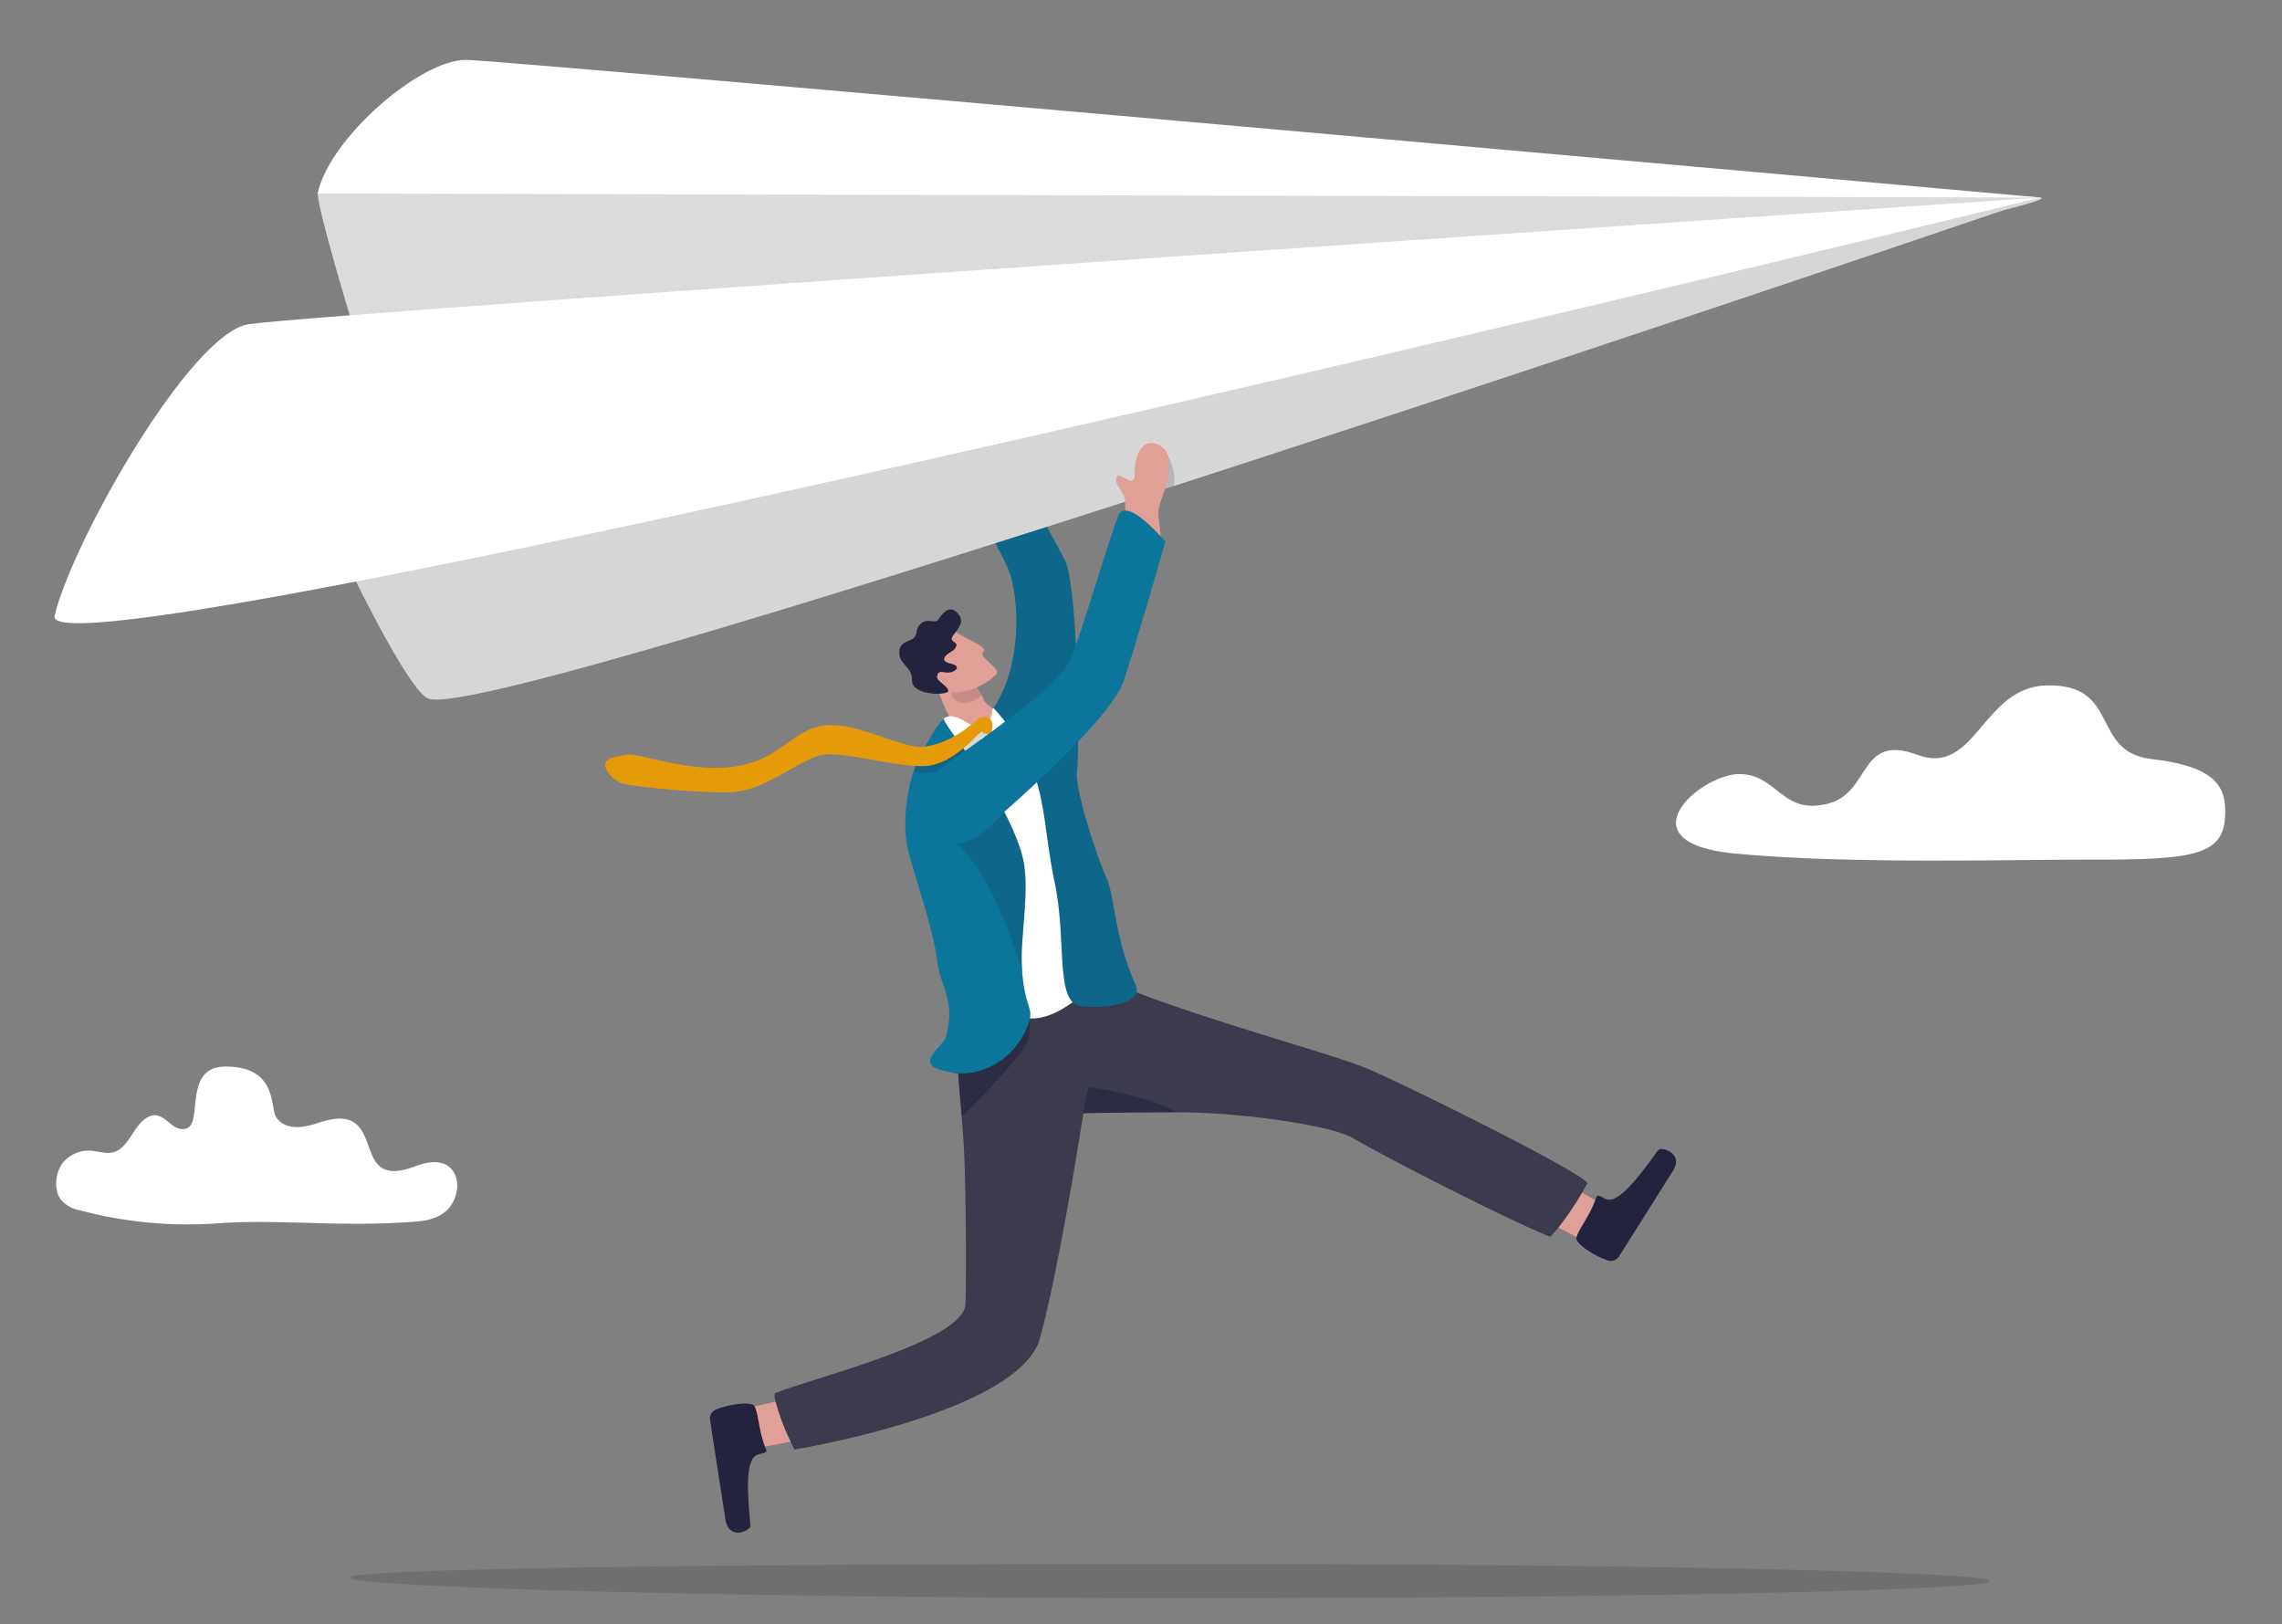 <svg id="レイヤー_1" data-name="レイヤー 1" xmlns="http://www.w3.org/2000/svg" viewBox="0 0 480.82 342.19"><rect x="0" y="0" width="480.82" height="342.19" fill="#808080" stroke="none"/><defs><style>.cls-1{fill:#e09f97;}.cls-2{fill:#32323f;opacity:0.2;isolation:isolate;}.cls-10,.cls-11,.cls-3,.cls-6,.cls-9{fill:#1f1f39;}.cls-3{opacity:0.46;}.cls-4{fill:#23233d;}.cls-5{fill:#3b3b4d;}.cls-6{opacity:0.14;}.cls-7{fill:#fff;}.cls-8{fill:#0b759b;}.cls-9{opacity:0.17;}.cls-10{opacity:0.52;}.cls-11{opacity:0.18;}.cls-12{fill:#e59b08;}.cls-13{fill:#dbdbdb;}.cls-14{fill:#d6d6d6;}</style></defs><path class="cls-1" d="M208.71,99.91c.54-5.89-3.62-8.54-4.23-11.29s-.79-12.16-6.39-11.59c-3.57.36-3,4.62-1.24,7.92,1.45,2.72-3.24.72-3.16,1.9.12,1.83,2,2,3.08,3,1.48,1.36,3.91,7.47,4.33,10.24C201.83,104.91,208.71,99.91,208.71,99.91Z"/><path class="cls-2" d="M73.6,332.4c0,2,81.56,4.31,175.52,4.31s170.13-1.61,170.13-3.61-76.17-3.62-170.13-3.62S73.6,330.4,73.6,332.4Z"/><path class="cls-3" d="M211.32,228.59v0l.09-.07Z"/><path class="cls-1" d="M159.85,304.92c3.41-.35,11.85-2.3,11.85-2.3l-1.47-8.95-12.65,3-2.87,6.7Z"/><path class="cls-4" d="M161.39,305.34c.38.9-.58.65-1.94,1.22-3.12,1.31-1.34,13.13-1.35,14.95,0,.95-4.54,3.18-5.25-1.39-.61-4-2.6-16.62-3.24-21A2,2,0,0,1,150.8,297c3-1.27,7.91-1.83,8.21-.64C159.88,298.1,159.84,301.57,161.39,305.34Z"/><path class="cls-1" d="M337.21,253.65c-2.81-2-10.45-6.05-10.45-6.05L322,255.32l11.54,6,6.56-3.16Z"/><path class="cls-4" d="M336.31,252.33c.31-.93.87-.11,2.27.35,3.21,1.06,9.63-9,10.84-10.39.62-.71,5.51.58,3,4.5-2.14,3.38-8.95,14.25-11.31,17.93a2,2,0,0,1-2.32.84c-3.11-1-7.17-3.81-6.61-4.91C332.7,258.78,335,256.19,336.31,252.33Z"/><path class="cls-5" d="M334.47,249.28c-.38.7-.76,1.35-1.13,2a62.66,62.66,0,0,1-5,7.36c-1.07,1.31-1.7,1.93-1.7,1.93-7.4-2.94-30.3-14.38-42-21-3.85-2.19-21.64-5.22-36.88-5.23-10.74,0-19.5.21-19.5.21s0,.29-.12.78c-.74,4.72-5.44,34.2-9.28,47.5-6.07,15.19-51.47,22.56-51.47,22.56-.28-.55-.54-1.1-.79-1.64h0a48.63,48.63,0,0,1-3.19-8.42c-.31-1.28-.28-2,.11-1.89,8-3.18,39.37-10.87,39.9-18.59.16-2.37.23-24.26-.41-34.48-.1-1.66-.24-3.39-.39-5.14-.26-3-.54-6.14-.74-9-.06-1-.11-1.9-.15-2.8-.05-1.16-.07-2.27-.06-3.31,0-2.26.5-5.44.63-7.37,0-.15.15-.28.39-.41,1.66-.85,4.6-3.39,11.35-3.87,1.47-.11.4-2.9,1.82-3,.71-.06,2.48-1.69,3.13-1.75.27,0,2.82-1.3,3.08-1.32,3.17-.25,2.14,1,2.14,1s-6.48-5.61,5.29,1.16c12.62,7.25,50.78,17.14,58.88,20.7C295.39,228.19,333.46,247,334.47,249.28Z"/><path class="cls-1" d="M207.77,156c-3.78.89-5.13-1.33-5.13-1.33a24.47,24.47,0,0,1-5.18-10.32c-.48-3.14-.17-3.08-.17-3.08l5.49,1.2,2.58.56a8.26,8.26,0,0,0,1.34,3.14c.83,1.3,0,1.27,2.16,2.86C210.46,150.23,208.56,153,207.77,156Z"/><path class="cls-6" d="M205.36,143a11.35,11.35,0,0,0,1.52,3.42c-3.45,3.25-6.91,1-6.28-.56a31.54,31.54,0,0,1,2.18-3.42Z"/><path class="cls-1" d="M201.33,133c1.86,1.64,7.07,3.21,5.86,4.36s3.93,3.47,2.69,4.74c-3,3.08-8.48,4.54-10.33,3.43s-5.64-5.52-5.64-5.52Z"/><path class="cls-4" d="M199.77,137.73c1.09-.82,1.34-.62,1.71-1.61s-1.73-.8-.65-2.24,2.41-2.86,1.14-4.46c-1.84-2.3-3.4-.17-4.33,1.19-.6.87-2.34-.58-3.77.93-1.12,1.17-.33,1.73-1.28,2.82-.57.66-2.8.8-3.06,2.5-.48,3.16,2.71,3.43,2.63,6.39-.09,3.45,7.6,3.26,7.64,2.35,0-1.06-2.51-2.09-2.36-3.06.23-1.45,1-.83,2.38-.84s2.89-1.31.67-1.83S198.78,138.48,199.77,137.73Z"/><path class="cls-7" d="M198.92,151.32c2.78-1.89,6.81,3.32,9.37,2.7,1.56-.37.12-1.35.37-2.31.68-2.54.17-2.87,1.29-2.27,19.16,10.38,21.6,56.57,21.6,56.57s-9.67,11.61-17.46,7.79c-9.61-4.72-13.53-1.76-13.88-4.1-1.34-9-5-48.36-5-48.36A31.74,31.74,0,0,1,198.92,151.32Z"/><path class="cls-8" d="M209.34,149.17c6.06-9,5.36-22.52,3.46-28.3S198.67,96.2,197.14,94.31s7-3.13,10.26-2.71,13.53,20,16.93,26.34c2.77,5.16,3.23,40.06,2.6,44.56-.54,3.8,4.34,18.39,6.17,22.4s1.53,12,6.2,22.71c2,4.47-10.05,5.23-12.52,4.06-4.24-2-2.13-14.26-4.55-25.72-2.29-10.9-1.79-18-5.76-26.33A41.54,41.54,0,0,0,209.34,149.17Z"/><path class="cls-9" d="M209.34,149.17c6.06-9,5.36-22.52,3.46-28.3S198.67,96.2,197.14,94.31s7-3.13,10.26-2.71,13.53,20,16.93,26.34c2.77,5.16,3.23,40.06,2.6,44.56-.54,3.8,4.34,18.39,6.17,22.4s1.53,12,6.2,22.71c2,4.47-10.05,5.23-12.52,4.06-4.24-2-2.13-14.26-4.55-25.72-2.29-10.9-1.79-18-5.76-26.33A41.54,41.54,0,0,0,209.34,149.17Z"/><path class="cls-10" d="M217.05,212.81c-.12.46-.07,5.82-.39,6.41h0c-2.22,4.06-8.71,10.81-14,16-.26-3-.54-6.14-.74-9-.35-.06-.7-.12-1.06-.21l.91-2.59,1.81-5.11Z"/><path class="cls-8" d="M215.12,179.29c.1.35.2.7.29,1.06h0c0,.14.07.29.11.43a15.63,15.63,0,0,1,.33,1.78c0,.21,0,.42.08.64.64,6-.76,14.37-.65,18.85,0,.21,0,.41,0,.62,0,.61.05,1.19.09,1.73,0,.76.11,1.44.19,2.06a24.92,24.92,0,0,0,1,4.85,10.93,10.93,0,0,1,.51,2.08,4.79,4.79,0,0,1-.2,1.72h0A15.59,15.59,0,0,1,204.76,226q-.52.07-1.08.12a15.06,15.06,0,0,1-6.39-1.05c-3.72-1.42,1.58-5,2-6.56,2.16-7.9-1.15-10.3-1.89-16.4-.73-5.91-3.4-13.45-5.94-22.46a22.89,22.89,0,0,1-.69-6.46s0,0,0,0c0-.59,0-1.17.07-1.75,0-.89.14-1.78.25-2.63a0,0,0,0,0,0,0c.12-.94.27-1.86.45-2.72a22.59,22.59,0,0,1,1.35-4.54c3.76-8.33,5.92-10.08,5.92-10.08l0,0c.6,1.42,3,4.48,5.8,8.47l1.08,1.54c.28.42.57.83.85,1.26s.67,1,1,1.5c.5.76,1,1.55,1.49,2.35,1.12,1.83,2.22,3.75,3.19,5.72h0A45.66,45.66,0,0,1,215.12,179.29Z"/><path class="cls-9" d="M215.42,204.46c-.06-.77-.11-1.57-.13-2.4-.12-5.12,1.64-15.3.24-21.27-.72-3.06-3.45-9.07-4.42-11.23l-12.65,6.28C207.56,179.29,213.6,199.6,215.42,204.46Z"/><path class="cls-11" d="M207.07,155.2c-.32,0-3.09,5.09-6.8,6.77a8.71,8.71,0,0,1-3.26.82c-3.32.11-3.52.12-4.46-.21a13.78,13.78,0,0,1,1.6-3.59c3,1,.83.59,2.57.44a12.63,12.63,0,0,0,3.65-.92,20.77,20.77,0,0,0,5.36-3.36c.71-.59.83-1.51,1.67-1.53C208.51,153.6,210,155.21,207.07,155.2Z"/><path class="cls-12" d="M209.1,152.67a1.68,1.68,0,0,0-1.8-1.66c-1,0-1.1.43-2,1.15-2.58,2.15-6.42,4.78-10.92,5.18s-14.63-5.7-21.3-4.39-8.81,7.22-18.43,8.56S134.84,158.58,132,159s-4.56,1-4.51,2.14,1.42,3,3.39,3.83,19.45,2.38,24.09,1.85c7.56-.86,14.19-7.54,19.06-7.87s15,2.66,20.75,2.45c6.36-.22,11.68-7.52,12.09-7.23a1.73,1.73,0,0,0,1.62.38C209.05,154.43,209.13,153.3,209.1,152.67Z"/><path class="cls-10" d="M247.78,234.32c-10.74,0-19.5.21-19.5.21s0,.29-.12.78a51.27,51.27,0,0,1,1.22-6.3S242.37,230.84,247.78,234.32Z"/><path class="cls-13" d="M66.93,40.77c.25,6.9,21.4,72.91,21.4,72.91S441.48,43.22,429.94,41.62,66.93,40.77,66.93,40.77Z"/><path class="cls-14" d="M429.94,41.62s-324.85,111-339.62,105.59c-6.83-2.5-34-64.79-34-64.79Z"/><path class="cls-7" d="M429.94,41.62S7.93,145.09,11.51,129.75,40,70.32,52.31,68.32C66.69,66,429.94,41.62,429.94,41.62Z"/><path class="cls-7" d="M66.93,40.77c2.44-11.68,21.78-28.33,31.36-28.15s331.65,29,331.65,29Z"/><path class="cls-7" d="M46,257.73A88.31,88.31,0,0,1,16.86,255a6.64,6.64,0,0,1-4.09-2.33c-1.54-2.16-1.08-5.8.58-7.82a7.05,7.05,0,0,1,6.45-2.34c1.47.18,3,.68,4.4.16,1.78-.64,3-2.67,4.15-4.44s2.8-3.51,4.64-3.24c1.37.21,2.46,1.5,3.68,2.32s3,.89,3.71-.6c1.5-3.2-.61-12,7.13-12,11.17,0,9.34,8.82,10.69,10.69,2,2.84,5.66,2.21,8.62,1.25s6.46-1.87,8.74.67c2,2.2,2.18,6.23,4.28,8.24s5.41,1,8.12,0,6.2-1.31,7.77,1.61c1.32,2.44.34,6-1.54,7.79s-4.34,2.24-6.7,2.42C72.19,258.6,58.3,256.8,46,257.73Z"/><path class="cls-7" d="M366.45,163.08c-8.13,0-24.84,14.43-1,16.74s59.64,1.25,74.12,1.29c23.62.08,29.48-.88,29.29-10.54-.11-5.58-3.12-9.2-15.58-10.66-12.95-1.53-6.33-15.94-22.15-15.5-13.47.37-14.84,19.23-27.17,14.61s-9.74,8-18.75,10.28C375.34,171.84,374.58,163.08,366.45,163.08Z"/><path class="cls-9" d="M244.79,94.08c3.46,4.34,2.53,8.34,2.53,8.34l-2.44.88Z"/><path class="cls-1" d="M242.87,118.82c3.15-5,.64-9.25,1.34-12s4.79-11.21-.46-13.24c-3.35-1.29-4.76,2.78-4.69,6.51.06,3.08-3.21-.83-3.68.26-.72,1.69.87,2.63,1.4,4.05.71,1.88.12,8.43-.76,11.08C234.48,120.17,242.87,118.82,242.87,118.82Z"/><path class="cls-8" d="M194.27,164.67c21.83-15.42,29.1-21.1,31.32-25.92S235,108.93,236,108c2.42-2.44,9.53,6.12,9.53,6.12-.6,2.31-6.81,23.65-8.82,29.47-2.81,8.16-25,27.35-25,27.35s-7.93,10-13.84,5.87S194.27,164.67,194.27,164.67Z"/></svg>